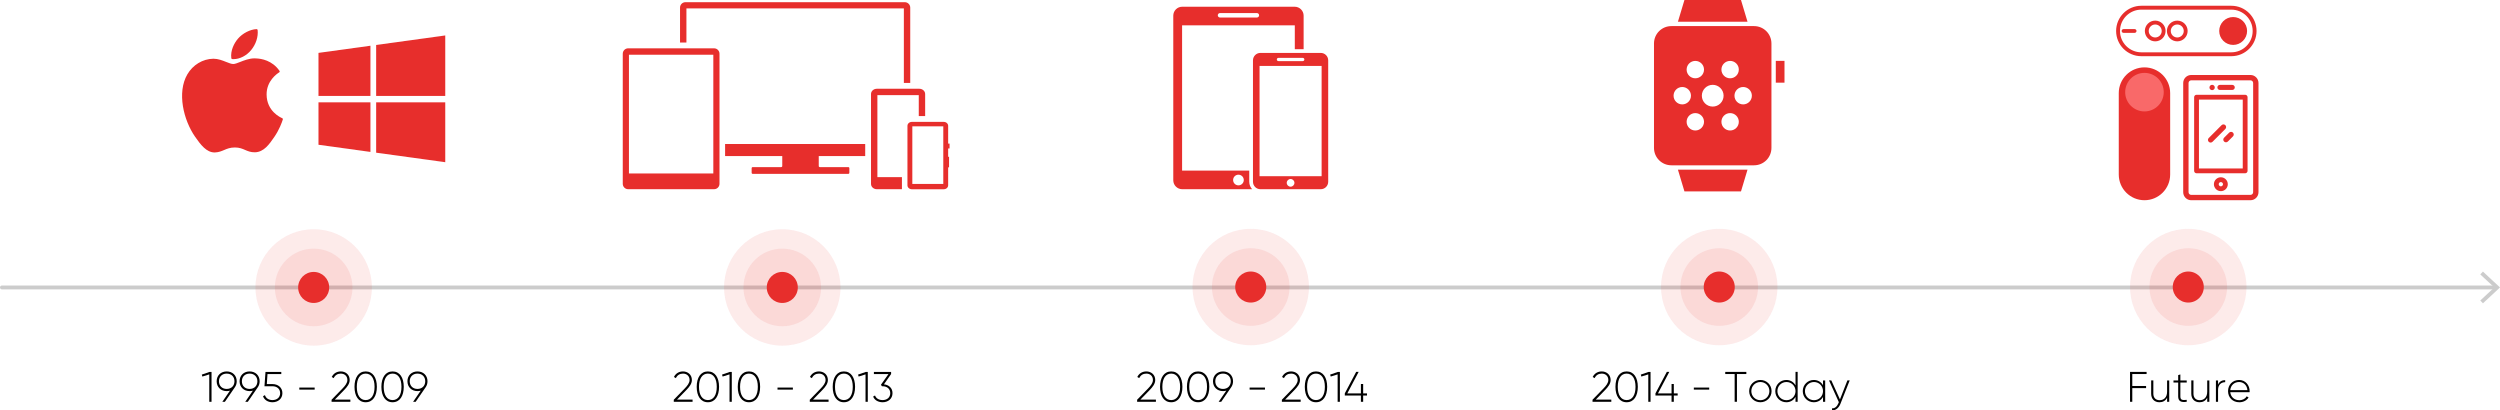 <?xml version="1.0" encoding="UTF-8"?>
<svg id="Layer_1" data-name="Layer 1" xmlns="http://www.w3.org/2000/svg" version="1.1" xmlns:xlink="http://www.w3.org/1999/xlink" viewBox="0 0 644.191 105.736">
  <defs>
    <style>
      .cls-1 {
        fill: #ccc;
      }

      .cls-1, .cls-2, .cls-3, .cls-4, .cls-5 {
        stroke-width: 0px;
      }

      .cls-2 {
        fill: #000;
      }

      .cls-6 {
        stroke: #ccc;
        stroke-linecap: round;
      }

      .cls-6, .cls-7 {
        stroke-miterlimit: 10;
      }

      .cls-6, .cls-7, .cls-4 {
        fill: none;
      }

      .cls-8 {
        clip-path: url(#clippath-2);
      }

      .cls-3 {
        fill: #f96969;
      }

      .cls-9 {
        clip-path: url(#clippath-6);
      }

      .cls-7 {
        stroke: #e72e2c;
      }

      .cls-10 {
        clip-path: url(#clippath-7);
      }

      .cls-11 {
        clip-path: url(#clippath-1);
      }

      .cls-12 {
        clip-path: url(#clippath-4);
      }

      .cls-13 {
        clip-path: url(#clippath-9);
      }

      .cls-14 {
        clip-path: url(#clippath);
      }

      .cls-15 {
        clip-path: url(#clippath-3);
      }

      .cls-16 {
        clip-path: url(#clippath-8);
      }

      .cls-5 {
        fill: #e72e2c;
      }

      .cls-17 {
        clip-path: url(#clippath-5);
      }

      .cls-18 {
        opacity: .1;
      }
    </style>
    <clipPath id="clippath">
      <rect class="cls-4" x="65.825" y="59.068" width="30" height="30"/>
    </clipPath>
    <clipPath id="clippath-1">
      <rect class="cls-4" x="70.825" y="64.068" width="20" height="20"/>
    </clipPath>
    <clipPath id="clippath-2">
      <rect class="cls-4" x="186.575" y="59.068" width="30" height="30"/>
    </clipPath>
    <clipPath id="clippath-3">
      <rect class="cls-4" x="191.575" y="64.068" width="20" height="20"/>
    </clipPath>
    <clipPath id="clippath-4">
      <rect class="cls-4" x="307.286" y="58.963" width="30" height="30"/>
    </clipPath>
    <clipPath id="clippath-5">
      <rect class="cls-4" x="312.286" y="63.963" width="20" height="20"/>
    </clipPath>
    <clipPath id="clippath-6">
      <rect class="cls-4" x="428.009" y="58.963" width="30" height="30"/>
    </clipPath>
    <clipPath id="clippath-7">
      <rect class="cls-4" x="433.009" y="63.963" width="20" height="20"/>
    </clipPath>
    <clipPath id="clippath-8">
      <rect class="cls-4" x="548.867" y="58.963" width="30" height="30"/>
    </clipPath>
    <clipPath id="clippath-9">
      <rect class="cls-4" x="553.867" y="63.963" width="20" height="20"/>
    </clipPath>
  </defs>
  <line class="cls-6" x1=".5" y1="74.068" x2="643.107" y2="74.068"/>
  <polygon class="cls-1" points="639.793 78.158 639.111 77.426 642.723 74.069 639.111 70.712 639.793 69.979 644.191 74.069 639.793 78.158"/>
  <g>
    <path class="cls-2" d="M54.508,95.829v7.701h-.583v-7.063l-1.782.562-.143-.506,2.013-.693h.495Z"/>
    <path class="cls-2" d="M60.525,99.778l-2.574,3.752h-.66l1.969-2.871c-.264.077-.55.121-.847.121-1.496,0-2.585-1.034-2.585-2.542,0-1.496,1.089-2.53,2.585-2.53,1.497,0,2.585,1.034,2.585,2.53,0,.605-.176,1.122-.473,1.54ZM58.412,100.219c1.221,0,2.002-.825,2.002-1.98,0-1.144-.781-1.969-2.002-1.969s-1.991.825-1.991,1.969c0,1.155.77,1.98,1.991,1.98Z"/>
    <path class="cls-2" d="M66.431,99.778l-2.574,3.752h-.66l1.969-2.871c-.264.077-.55.121-.847.121-1.496,0-2.585-1.034-2.585-2.542,0-1.496,1.089-2.53,2.585-2.53,1.497,0,2.585,1.034,2.585,2.53,0,.605-.176,1.122-.473,1.54ZM64.319,100.219c1.221,0,2.002-.825,2.002-1.98,0-1.144-.781-1.969-2.002-1.969s-1.991.825-1.991,1.969c0,1.155.77,1.98,1.991,1.98Z"/>
    <path class="cls-2" d="M72.767,101.307c0,1.485-1.177,2.344-2.563,2.344-1.1,0-2.079-.539-2.431-1.552l.495-.285c.253.824.99,1.275,1.936,1.275,1.145,0,1.98-.671,1.98-1.782,0-1.11-.836-1.782-1.98-1.782h-2.057l.264-3.696h4.07v.55h-3.553l-.176,2.586h1.452c1.386,0,2.563.857,2.563,2.343Z"/>
    <path class="cls-2" d="M77.123,99.867h3.96v.527h-3.96v-.527Z"/>
    <path class="cls-2" d="M85.439,103.002l2.827-2.904c.671-.693,1.243-1.419,1.243-2.178,0-1.057-.759-1.65-1.694-1.65-.836,0-1.475.396-1.837,1.166l-.495-.297c.462-.946,1.331-1.431,2.333-1.431,1.177,0,2.288.781,2.288,2.212,0,.957-.66,1.804-1.441,2.596l-2.387,2.453h4.005v.562h-4.841v-.528Z"/>
    <path class="cls-2" d="M91.345,99.68c0-2.376,1.034-3.972,2.882-3.972,1.849,0,2.883,1.596,2.883,3.972s-1.034,3.972-2.883,3.972c-1.848,0-2.882-1.596-2.882-3.972ZM96.516,99.68c0-2.156-.858-3.41-2.289-3.41s-2.288,1.254-2.288,3.41.858,3.41,2.288,3.41,2.289-1.254,2.289-3.41Z"/>
    <path class="cls-2" d="M98.275,99.68c0-2.376,1.034-3.972,2.882-3.972,1.849,0,2.883,1.596,2.883,3.972s-1.034,3.972-2.883,3.972c-1.848,0-2.882-1.596-2.882-3.972ZM103.446,99.68c0-2.156-.858-3.41-2.289-3.41s-2.288,1.254-2.288,3.41.858,3.41,2.288,3.41,2.289-1.254,2.289-3.41Z"/>
    <path class="cls-2" d="M109.683,99.778l-2.574,3.752h-.66l1.969-2.871c-.264.077-.55.121-.847.121-1.496,0-2.585-1.034-2.585-2.542,0-1.496,1.089-2.53,2.585-2.53,1.497,0,2.585,1.034,2.585,2.53,0,.605-.176,1.122-.473,1.54ZM107.571,100.219c1.221,0,2.002-.825,2.002-1.98,0-1.144-.781-1.969-2.002-1.969s-1.991.825-1.991,1.969c0,1.155.77,1.98,1.991,1.98Z"/>
  </g>
  <g>
    <path class="cls-2" d="M173.616,103.002l2.827-2.904c.671-.693,1.243-1.419,1.243-2.178,0-1.057-.759-1.65-1.694-1.65-.836,0-1.475.396-1.837,1.166l-.495-.297c.462-.946,1.331-1.431,2.333-1.431,1.177,0,2.288.781,2.288,2.212,0,.957-.66,1.804-1.441,2.596l-2.387,2.453h4.005v.562h-4.841v-.528Z"/>
    <path class="cls-2" d="M179.522,99.68c0-2.376,1.034-3.972,2.882-3.972,1.849,0,2.883,1.596,2.883,3.972s-1.034,3.972-2.883,3.972c-1.848,0-2.882-1.596-2.882-3.972ZM184.693,99.68c0-2.156-.858-3.41-2.289-3.41s-2.288,1.254-2.288,3.41.858,3.41,2.288,3.41,2.289-1.254,2.289-3.41Z"/>
    <path class="cls-2" d="M188.564,95.829v7.701h-.583v-7.063l-1.782.562-.143-.506,2.013-.693h.495Z"/>
    <path class="cls-2" d="M190.104,99.68c0-2.376,1.034-3.972,2.882-3.972,1.849,0,2.883,1.596,2.883,3.972s-1.034,3.972-2.883,3.972c-1.848,0-2.882-1.596-2.882-3.972ZM195.275,99.68c0-2.156-.858-3.41-2.289-3.41s-2.288,1.254-2.288,3.41.858,3.41,2.288,3.41,2.289-1.254,2.289-3.41Z"/>
    <path class="cls-2" d="M200.345,99.867h3.96v.527h-3.96v-.527Z"/>
    <path class="cls-2" d="M208.661,103.002l2.827-2.904c.671-.693,1.243-1.419,1.243-2.178,0-1.057-.759-1.65-1.694-1.65-.836,0-1.475.396-1.837,1.166l-.495-.297c.462-.946,1.331-1.431,2.333-1.431,1.177,0,2.288.781,2.288,2.212,0,.957-.66,1.804-1.441,2.596l-2.388,2.453h4.005v.562h-4.841v-.528Z"/>
    <path class="cls-2" d="M214.568,99.68c0-2.376,1.034-3.972,2.882-3.972,1.849,0,2.883,1.596,2.883,3.972s-1.034,3.972-2.883,3.972c-1.848,0-2.882-1.596-2.882-3.972ZM219.739,99.68c0-2.156-.858-3.41-2.289-3.41s-2.288,1.254-2.288,3.41.858,3.41,2.288,3.41,2.289-1.254,2.289-3.41Z"/>
    <path class="cls-2" d="M223.61,95.829v7.701h-.583v-7.063l-1.782.562-.143-.506,2.013-.693h.495Z"/>
    <path class="cls-2" d="M229.979,101.307c0,1.485-1.177,2.344-2.541,2.344-1.123,0-2.08-.518-2.454-1.463l.484-.286c.286.77,1.001,1.188,1.969,1.188,1.122,0,1.958-.671,1.958-1.782,0-1.11-.836-1.782-1.98-1.782h-.165l-.253-.385,1.947-2.762h-3.762v-.55h4.434v.55l-1.848,2.651c1.221.121,2.211.925,2.211,2.277Z"/>
  </g>
  <g>
    <path class="cls-2" d="M293.01,103.002l2.827-2.904c.671-.693,1.243-1.419,1.243-2.178,0-1.057-.759-1.65-1.694-1.65-.836,0-1.475.396-1.837,1.166l-.495-.297c.462-.946,1.331-1.431,2.333-1.431,1.177,0,2.288.781,2.288,2.212,0,.957-.66,1.804-1.441,2.596l-2.388,2.453h4.005v.562h-4.841v-.528Z"/>
    <path class="cls-2" d="M298.916,99.68c0-2.376,1.034-3.972,2.882-3.972,1.849,0,2.883,1.596,2.883,3.972s-1.034,3.972-2.883,3.972c-1.848,0-2.882-1.596-2.882-3.972ZM304.087,99.68c0-2.156-.858-3.41-2.289-3.41s-2.288,1.254-2.288,3.41.858,3.41,2.288,3.41,2.289-1.254,2.289-3.41Z"/>
    <path class="cls-2" d="M305.846,99.68c0-2.376,1.034-3.972,2.882-3.972,1.849,0,2.883,1.596,2.883,3.972s-1.034,3.972-2.883,3.972c-1.848,0-2.882-1.596-2.882-3.972ZM311.017,99.68c0-2.156-.858-3.41-2.289-3.41s-2.288,1.254-2.288,3.41.858,3.41,2.288,3.41,2.289-1.254,2.289-3.41Z"/>
    <path class="cls-2" d="M317.254,99.778l-2.574,3.752h-.66l1.969-2.871c-.264.077-.55.121-.847.121-1.496,0-2.585-1.034-2.585-2.542,0-1.496,1.089-2.53,2.585-2.53,1.497,0,2.585,1.034,2.585,2.53,0,.605-.176,1.122-.473,1.54ZM315.141,100.219c1.221,0,2.002-.825,2.002-1.98,0-1.144-.781-1.969-2.002-1.969s-1.991.825-1.991,1.969c0,1.155.77,1.98,1.991,1.98Z"/>
    <path class="cls-2" d="M321.994,99.867h3.961v.527h-3.961v-.527Z"/>
    <path class="cls-2" d="M330.309,103.002l2.828-2.904c.671-.693,1.243-1.419,1.243-2.178,0-1.057-.76-1.65-1.694-1.65-.836,0-1.475.396-1.838,1.166l-.495-.297c.463-.946,1.332-1.431,2.333-1.431,1.177,0,2.288.781,2.288,2.212,0,.957-.66,1.804-1.441,2.596l-2.387,2.453h4.004v.562h-4.841v-.528Z"/>
    <path class="cls-2" d="M336.217,99.68c0-2.376,1.034-3.972,2.883-3.972,1.848,0,2.882,1.596,2.882,3.972s-1.034,3.972-2.882,3.972c-1.849,0-2.883-1.596-2.883-3.972ZM341.387,99.68c0-2.156-.858-3.41-2.288-3.41-1.431,0-2.289,1.254-2.289,3.41s.858,3.41,2.289,3.41c1.43,0,2.288-1.254,2.288-3.41Z"/>
    <path class="cls-2" d="M345.259,95.829v7.701h-.583v-7.063l-1.782.562-.143-.506,2.013-.693h.495Z"/>
    <path class="cls-2" d="M352.245,101.913h-.99v1.617h-.583v-1.617h-4.148v-.55l2.927-5.534h.638l-2.915,5.534h3.499v-2.421h.583v2.421h.99v.55Z"/>
  </g>
  <g>
    <path class="cls-2" d="M410.357,103.002l2.828-2.904c.671-.693,1.243-1.419,1.243-2.178,0-1.057-.76-1.65-1.694-1.65-.836,0-1.475.396-1.838,1.166l-.495-.297c.463-.946,1.332-1.431,2.333-1.431,1.177,0,2.288.781,2.288,2.212,0,.957-.66,1.804-1.441,2.596l-2.387,2.453h4.004v.562h-4.841v-.528Z"/>
    <path class="cls-2" d="M416.264,99.68c0-2.376,1.034-3.972,2.883-3.972,1.848,0,2.882,1.596,2.882,3.972s-1.034,3.972-2.882,3.972c-1.849,0-2.883-1.596-2.883-3.972ZM421.435,99.68c0-2.156-.858-3.41-2.288-3.41-1.431,0-2.289,1.254-2.289,3.41s.858,3.41,2.289,3.41c1.43,0,2.288-1.254,2.288-3.41Z"/>
    <path class="cls-2" d="M425.306,95.829v7.701h-.583v-7.063l-1.782.562-.143-.506,2.013-.693h.495Z"/>
    <path class="cls-2" d="M432.293,101.913h-.99v1.617h-.583v-1.617h-4.148v-.55l2.927-5.534h.639l-2.916,5.534h3.499v-2.421h.583v2.421h.99v.55Z"/>
    <path class="cls-2" d="M436.46,99.867h3.961v.527h-3.961v-.527Z"/>
    <path class="cls-2" d="M449.991,96.379h-2.42v7.151h-.594v-7.151h-2.421v-.55h5.435v.55Z"/>
    <path class="cls-2" d="M450.716,100.78c0-1.629,1.288-2.872,2.894-2.872,1.596,0,2.883,1.243,2.883,2.872,0,1.628-1.287,2.871-2.883,2.871-1.605,0-2.894-1.243-2.894-2.871ZM455.93,100.78c0-1.31-1.012-2.344-2.321-2.344-1.309,0-2.332,1.034-2.332,2.344,0,1.309,1.023,2.343,2.332,2.343,1.31,0,2.321-1.034,2.321-2.343Z"/>
    <path class="cls-2" d="M463.213,95.829v7.701h-.55v-1.276c-.451.848-1.299,1.397-2.366,1.397-1.572,0-2.849-1.243-2.849-2.871,0-1.629,1.276-2.872,2.849-2.872,1.067,0,1.915.551,2.366,1.397v-3.477h.55ZM462.663,100.78c0-1.31-1.023-2.344-2.333-2.344-1.309,0-2.332,1.034-2.332,2.344,0,1.309,1.023,2.343,2.332,2.343,1.31,0,2.333-1.034,2.333-2.343Z"/>
    <path class="cls-2" d="M470.307,98.029v5.501h-.562v-1.243c-.462.825-1.309,1.364-2.365,1.364-1.562,0-2.85-1.243-2.85-2.871,0-1.629,1.287-2.872,2.85-2.872,1.057,0,1.903.539,2.365,1.364v-1.243h.562ZM469.746,100.78c0-1.31-1.012-2.344-2.321-2.344-1.309,0-2.332,1.034-2.332,2.344,0,1.309,1.023,2.343,2.332,2.343,1.31,0,2.321-1.034,2.321-2.343Z"/>
    <path class="cls-2" d="M476.622,98.029l-2.376,6.007c-.418,1.057-1.232,1.771-2.179,1.694v-.517c.737.065,1.298-.484,1.64-1.287l.121-.298-2.531-5.6h.595l2.222,4.896,1.915-4.896h.594Z"/>
  </g>
  <g>
    <path class="cls-2" d="M549.441,96.379v3.081h3.554v.55h-3.554v3.521h-.583v-7.701h4.269v.55h-3.686Z"/>
    <path class="cls-2" d="M558.957,98.029v5.501h-.55v-1.045c-.418.813-1.122,1.166-1.969,1.166-1.31,0-2.135-.869-2.135-2.2v-3.422h.562v3.422c0,1.012.583,1.672,1.617,1.672,1.078,0,1.925-.704,1.925-2.189v-2.904h.55Z"/>
    <path class="cls-2" d="M561.827,98.568v3.576c0,.968.517.989,1.639.891v.495c-1.44.22-2.2-.132-2.2-1.386v-3.576h-1.21v-.539h1.21v-1.375l.562-.165v1.54h1.639v.539h-1.639Z"/>
    <path class="cls-2" d="M569.297,98.029v5.501h-.55v-1.045c-.418.813-1.122,1.166-1.969,1.166-1.31,0-2.135-.869-2.135-2.2v-3.422h.562v3.422c0,1.012.583,1.672,1.617,1.672,1.078,0,1.925-.704,1.925-2.189v-2.904h.55Z"/>
    <path class="cls-2" d="M573.377,97.952v.528c-.946,0-1.837.583-1.837,1.991v3.059h-.551v-5.501h.551v1.078c.374-.869,1.089-1.155,1.837-1.155Z"/>
    <path class="cls-2" d="M579.68,100.802c0,.088-.011.176-.011.264h-4.984c.132,1.244,1.078,2.058,2.333,2.058.901,0,1.584-.418,1.903-1.001l.483.286c-.451.748-1.309,1.243-2.398,1.243-1.694,0-2.894-1.21-2.894-2.871,0-1.617,1.167-2.872,2.85-2.872,1.673,0,2.718,1.387,2.718,2.894ZM574.685,100.526h4.423c-.121-1.342-1.067-2.09-2.146-2.09-1.254,0-2.167.869-2.277,2.09Z"/>
  </g>
  <g class="cls-18">
    <g class="cls-14">
      <path class="cls-5" d="M95.825,74.068c0,8.284-6.716,15-15,15-8.285,0-15-6.716-15-15,0-8.285,6.715-15,15-15,8.284,0,15,6.715,15,15"/>
    </g>
  </g>
  <g class="cls-18">
    <g class="cls-11">
      <path class="cls-5" d="M90.825,74.068c0,5.522-4.478,10-10,10-5.523,0-10-4.478-10-10,0-5.523,4.477-10,10-10,5.522,0,10,4.477,10,10"/>
    </g>
  </g>
  <path class="cls-5" d="M84.825,74.068c0,2.209-1.791,4-4,4-2.21,0-4-1.791-4-4,0-2.209,1.79-4,4-4,2.209,0,4,1.791,4,4"/>
  <g class="cls-18">
    <g class="cls-8">
      <path class="cls-5" d="M216.575,74.068c0,8.284-6.716,15-15,15-8.284,0-15-6.716-15-15,0-8.285,6.716-15,15-15,8.284,0,15,6.715,15,15"/>
    </g>
  </g>
  <g class="cls-18">
    <g class="cls-15">
      <path class="cls-5" d="M211.575,74.068c0,5.522-4.478,10-10,10-5.523,0-10-4.478-10-10,0-5.523,4.477-10,10-10,5.522,0,10,4.477,10,10"/>
    </g>
  </g>
  <path class="cls-5" d="M205.575,74.068c0,2.209-1.791,4-4,4-2.209,0-4-1.791-4-4,0-2.209,1.791-4,4-4,2.209,0,4,1.791,4,4"/>
  <g class="cls-18">
    <g class="cls-12">
      <path class="cls-5" d="M337.285,73.963c0,8.284-6.716,15-15,15-8.284,0-15-6.716-15-15,0-8.285,6.716-15,15-15,8.284,0,15,6.715,15,15"/>
    </g>
  </g>
  <g class="cls-18">
    <g class="cls-17">
      <path class="cls-5" d="M332.285,73.963c0,5.522-4.477,10-10,10-5.522,0-10-4.478-10-10,0-5.523,4.478-10,10-10,5.523,0,10,4.477,10,10"/>
    </g>
  </g>
  <path class="cls-5" d="M326.285,73.963c0,2.209-1.79,4-4,4-2.209,0-4-1.791-4-4,0-2.209,1.791-4,4-4,2.21,0,4,1.791,4,4"/>
  <g class="cls-18">
    <g class="cls-9">
      <path class="cls-5" d="M458.008,73.963c0,8.284-6.715,15-15,15-8.284,0-15-6.716-15-15,0-8.285,6.716-15,15-15,8.285,0,15,6.715,15,15"/>
    </g>
  </g>
  <g class="cls-18">
    <g class="cls-10">
      <path class="cls-5" d="M453.008,73.963c0,5.522-4.477,10-10,10-5.522,0-10-4.478-10-10,0-5.523,4.478-10,10-10,5.523,0,10,4.477,10,10"/>
    </g>
  </g>
  <path class="cls-5" d="M447.008,73.963c0,2.209-1.79,4-4,4-2.209,0-4-1.791-4-4,0-2.209,1.791-4,4-4,2.21,0,4,1.791,4,4"/>
  <g class="cls-18">
    <g class="cls-16">
      <path class="cls-5" d="M578.866,73.963c0,8.284-6.715,15-15,15-8.284,0-15-6.716-15-15,0-8.285,6.716-15,15-15,8.285,0,15,6.715,15,15"/>
    </g>
  </g>
  <g class="cls-18">
    <g class="cls-13">
      <path class="cls-5" d="M573.866,73.963c0,5.522-4.477,10-10,10-5.522,0-10-4.478-10-10,0-5.523,4.478-10,10-10,5.523,0,10,4.477,10,10"/>
    </g>
  </g>
  <path class="cls-5" d="M567.866,73.963c0,2.209-1.79,4-4,4-2.209,0-4-1.791-4-4,0-2.209,1.791-4,4-4,2.21,0,4,1.791,4,4"/>
  <path class="cls-5" d="M48.259,19.184c-2.687,4.663-.979,11.738,1.993,16.028,1.484,2.145,2.985,4.071,5.041,4.071.039,0,.078-.001.117-.003.967-.038,1.665-.336,2.34-.623.758-.323,1.542-.657,2.772-.657,1.17,0,1.917.323,2.638.636.711.307,1.445.626,2.528.606,2.316-.044,3.739-2.121,4.994-3.954,1.309-1.914,1.966-3.772,2.187-4.482l.009-.028c.042-.127-.017-.264-.139-.32-.002-.002-.015-.006-.018-.008-.408-.166-3.987-1.754-4.025-6.081-.034-3.516,2.685-5.377,3.231-5.715l.025-.015c.059-.038.101-.099.115-.168.013-.069-.001-.14-.04-.198-1.877-2.747-4.755-3.161-5.914-3.211-.167-.017-.341-.025-.515-.025-1.36,0-2.664.514-3.711.926-.723.285-1.347.532-1.777.532-.485,0-1.113-.249-1.839-.538-.972-.386-2.075-.823-3.241-.823-.028,0-.055.001-.082.001-2.712.04-5.276,1.591-6.689,4.049"/>
  <path class="cls-5" d="M66.115,7.501c-1.642.067-3.612,1.078-4.79,2.458-1.001,1.159-1.979,3.092-1.721,5.041.016.122.115.216.238.225.111.009.224.013.336.013,1.607,0,3.339-.888,4.523-2.319,1.245-1.51,1.875-3.45,1.685-5.186-.016-.136-.136-.237-.271-.232"/>
  <polygon class="cls-5" points="82.065 37.302 95.453 39.148 95.453 26.367 82.065 26.367 82.065 37.302"/>
  <polygon class="cls-5" points="82.065 24.72 95.453 24.72 95.453 11.783 82.065 13.628 82.065 24.72"/>
  <polygon class="cls-5" points="96.926 39.343 114.731 41.797 114.731 26.367 96.926 26.367 96.926 39.343"/>
  <polygon class="cls-5" points="96.926 11.587 96.926 24.72 114.731 24.72 114.731 9.133 96.926 11.587"/>
  <path class="cls-5" d="M434.041,0l-1.682,5.604h17.935l-1.682-5.604h-14.571ZM430.678,6.725c-2.484,0-4.484,2-4.484,4.484v26.902c0,2.483,2,4.483,4.484,4.483h21.297c2.484,0,4.484-2,4.484-4.483V11.209c0-2.484-2-4.484-4.484-4.484h-21.297ZM457.58,21.297h2.242v-5.604h-2.242v5.604ZM436.843,15.693c1.238,0,2.242,1.003,2.242,2.241,0,1.239-1.004,2.242-2.242,2.242-1.238,0-2.242-1.003-2.242-2.242,0-1.238,1.004-2.241,2.242-2.241M445.81,15.693c1.238,0,2.242,1.003,2.242,2.241,0,1.239-1.004,2.242-2.242,2.242-1.238,0-2.242-1.003-2.242-2.242,0-1.238,1.004-2.241,2.242-2.241M441.327,21.858c1.548,0,2.802,1.254,2.802,2.802,0,1.547-1.254,2.802-2.802,2.802-1.548,0-2.803-1.255-2.803-2.802,0-1.548,1.255-2.802,2.803-2.802M433.48,22.418c1.238,0,2.242,1.004,2.242,2.242,0,1.238-1.004,2.242-2.242,2.242s-2.242-1.004-2.242-2.242c0-1.238,1.004-2.242,2.242-2.242M449.172,22.418c1.239,0,2.243,1.004,2.243,2.242,0,1.238-1.004,2.242-2.243,2.242-1.237,0-2.241-1.004-2.241-2.242,0-1.238,1.004-2.242,2.241-2.242M436.843,29.143c1.238,0,2.242,1.004,2.242,2.242,0,1.238-1.004,2.242-2.242,2.242-1.238,0-2.242-1.004-2.242-2.242,0-1.238,1.004-2.242,2.242-2.242M445.81,29.143c1.238,0,2.242,1.004,2.242,2.242,0,1.238-1.004,2.242-2.242,2.242-1.238,0-2.242-1.004-2.242-2.242,0-1.238,1.004-2.242,2.242-2.242M432.359,43.715l1.682,5.604h14.571l1.682-5.604h-17.935Z"/>
  <path class="cls-5" d="M340.326,13.634h-15.545c-1.06,0-1.919.859-1.919,1.919v31.284c0,1.06.859,1.919,1.919,1.919h15.545c1.061,0,1.92-.859,1.92-1.919V15.553c0-1.06-.859-1.919-1.92-1.919M329.419,14.913h6.27c.229,0,.415.187.415.416,0,.23-.186.416-.415.416h-6.27c-.23,0-.416-.186-.416-.416,0-.229.186-.416.416-.416M332.553,48.105c-.547,0-.991-.443-.991-.991,0-.547.444-.991.991-.991.548,0,.992.444.992.991,0,.548-.444.991-.992.991M340.551,45.398h-15.994v-28.405h15.994v28.405Z"/>
  <path class="cls-5" d="M321.902,46.836v-2.879h-17.305V6.533h29.044v6.141h2.272V4.037c0-1.272-1.031-2.303-2.304-2.303h-28.981c-1.272,0-2.303,1.031-2.303,2.303v42.415c0,1.272,1.031,2.304,2.303,2.304h18.012c-.458-.511-.738-1.181-.738-1.92M314.368,3.366h9.501c.318,0,.575.257.575.576,0,.317-.257.575-.575.575h-9.501c-.317,0-.575-.257-.575-.575,0-.319.258-.576.575-.576M319.119,47.764c-.76,0-1.376-.617-1.376-1.375,0-.76.616-1.376,1.376-1.376.76,0,1.375.616,1.375,1.376,0,.758-.615,1.375-1.375,1.375"/>
  <path class="cls-5" d="M552.578,51.593h0c-3.657,0-6.622-2.964-6.622-6.622v-20.988c0-3.657,2.965-6.622,6.622-6.622,3.657,0,6.622,2.965,6.622,6.622v20.988c0,3.658-2.965,6.622-6.622,6.622"/>
  <path class="cls-3" d="M557.544,23.745c0,2.743-2.223,4.967-4.966,4.967-2.743,0-4.967-2.224-4.967-4.967,0-2.743,2.224-4.966,4.967-4.966,2.743,0,4.966,2.223,4.966,4.966"/>
  <path class="cls-5" d="M579.023,7.983c0,1.984-1.607,3.592-3.591,3.592-1.984,0-3.592-1.608-3.592-3.592,0-1.983,1.608-3.591,3.592-3.591,1.984,0,3.591,1.608,3.591,3.591"/>
  <path class="cls-7" d="M574.962,13.98h-23.19c-3.313,0-5.998-2.685-5.998-5.998,0-3.312,2.685-5.997,5.998-5.997h23.19c3.313,0,5.998,2.685,5.998,5.997,0,3.313-2.685,5.998-5.998,5.998Z"/>
  <path class="cls-7" d="M563.203,7.983c0,1.2-.973,2.173-2.173,2.173-1.199,0-2.172-.973-2.172-2.173,0-1.2.973-2.172,2.172-2.172,1.2,0,2.173.972,2.173,2.172Z"/>
  <path class="cls-7" d="M557.521,7.983c0,1.2-.973,2.173-2.173,2.173s-2.173-.973-2.173-2.173c0-1.2.973-2.172,2.173-2.172s2.173.972,2.173,2.172Z"/>
  <path class="cls-5" d="M550.046,8.466h-2.862c-.268,0-.485-.216-.485-.484,0-.267.217-.484.485-.484h2.862c.267,0,.483.217.483.484,0,.268-.216.484-.483.484"/>
  <path class="cls-5" d="M572.261,45.677c-.987,0-1.791.803-1.791,1.791,0,.987.804,1.79,1.791,1.79.986,0,1.79-.803,1.79-1.79,0-.988-.804-1.791-1.79-1.791M572.261,48.018c-.304,0-.551-.247-.551-.55,0-.304.247-.551.551-.551.303,0,.55.247.55.551,0,.303-.247.55-.55.55"/>
  <path class="cls-5" d="M572.02,23.18h3.177c.361,0,.654-.293.654-.655,0-.361-.293-.654-.654-.654h-3.177c-.361,0-.654.293-.654.654,0,.362.293.655.654.655"/>
  <path class="cls-5" d="M570.011,21.855c.379,0,.687.307.687.687,0,.379-.308.687-.687.687-.38,0-.687-.308-.687-.687,0-.38.307-.687.687-.687"/>
  <path class="cls-5" d="M579.894,19.321h-15.267c-1.14,0-2.066.928-2.066,2.067v28.139c0,1.14.926,2.066,2.066,2.066h15.267c1.139,0,2.066-.926,2.066-2.066v-28.139c0-1.139-.927-2.067-2.066-2.067M580.582,49.527c0,.38-.309.689-.688.689h-15.267c-.38,0-.689-.309-.689-.689v-28.139c0-.38.309-.689.689-.689h15.267c.379,0,.688.309.688.689v28.139Z"/>
  <path class="cls-5" d="M569.625,36.74c.177,0,.353-.067.487-.202l3.309-3.308c.269-.269.269-.705,0-.974s-.705-.269-.974,0l-3.309,3.308c-.269.269-.269.705,0,.974.134.135.311.202.487.202"/>
  <path class="cls-5" d="M573.09,36.465c.135.135.311.202.487.202.176,0,.353-.067.488-.202l1.317-1.318c.27-.269.27-.705,0-.974-.269-.269-.705-.269-.974,0l-1.318,1.318c-.269.269-.269.705,0,.974"/>
  <path class="cls-5" d="M578.524,24.42h-12.527c-.342,0-.62.278-.62.62v18.99c0,.342.278.62.62.62h12.527c.343,0,.62-.278.62-.62v-18.99c0-.342-.277-.62-.62-.62M577.904,43.41h-11.286v-17.75h11.286v17.75Z"/>
  <path class="cls-5" d="M233.149.566h-56.525c-.772,0-1.396.625-1.396,1.397v8.994h1.647V2.159h56.029v19.219h1.643V1.962c-.002-.771-.627-1.396-1.398-1.396"/>
  <path class="cls-5" d="M210.972,41.362v-1.143h11.971v-3.118h-36.103v3.118h14.731v2.56c0,.154-.125.28-.28.28h-7.331c-.153,0-.279.125-.279.279v1.187c0,.153.126.279.279.279h24.623c.154,0,.279-.126.279-.279v-1.187c0-.154-.125-.279-.279-.279h-7.333c-.153,0-.278-.126-.278-.28v-1.417Z"/>
  <path class="cls-5" d="M236.886,22.872h-10.945c-.83,0-1.502.605-1.502,1.352v23.179c0,.747.673,1.353,1.502,1.353h6.466v-3.118h-6.324v-21.122h10.662v5.396h1.645v-5.688c-.001-.748-.673-1.352-1.504-1.352"/>
  <path class="cls-5" d="M184,12.451h-22.133c-.77,0-1.396.625-1.396,1.396v33.511c0,.771.626,1.395,1.396,1.395h22.134c.772,0,1.396-.624,1.396-1.395V13.847c0-.771-.625-1.396-1.397-1.396M183.805,44.705h-21.741V14.099h21.741v30.606Z"/>
  <path class="cls-5" d="M244.679,38.252v-1.248h-.361v-4.581c0-.561-.507-1.016-1.129-1.016h-8.23c-.624,0-1.13.455-1.13,1.016v15.326c0,.562.507,1.017,1.13,1.017h8.23c.623,0,1.129-.455,1.129-1.017v-4.629h.233v-2.708h-.233v-2.16h.361ZM243.063,47.403h-7.979v-14.846h7.979v14.846Z"/>
</svg>